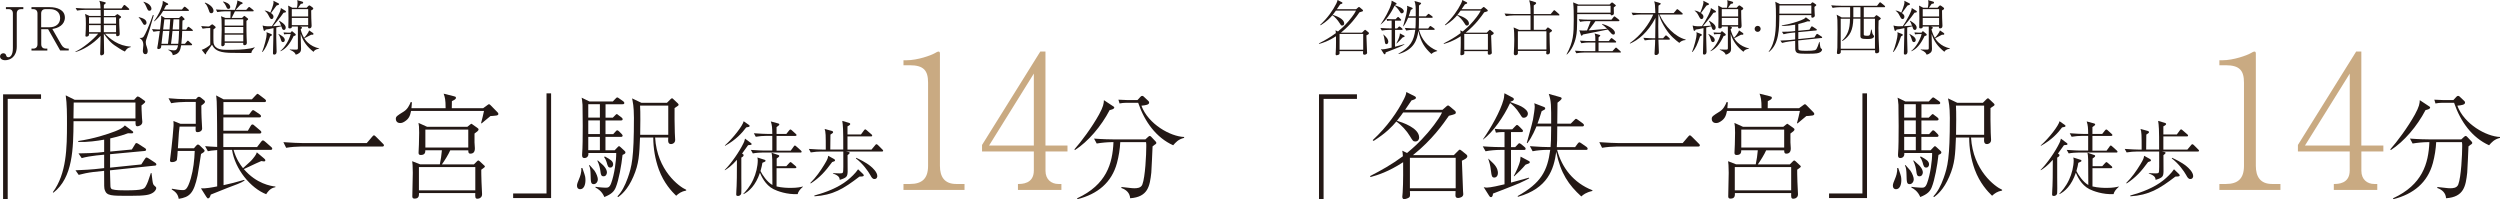 <?xml version="1.0" encoding="UTF-8"?>
<svg id="_レイヤー_2" data-name="レイヤー_2" xmlns="http://www.w3.org/2000/svg" viewBox="0 0 632.28 50.38">
  <defs>
    <style>
      .cls-1 {
        fill: #231815;
      }

      .cls-2 {
        fill: #c9aa82;
      }
    </style>
  </defs>
  <g id="text">
    <g>
      <g>
        <g>
          <path class="cls-1" d="M333.59,23.85h9.6v1.16h-8.44v25.32h-1.16v-26.48Z"/>
          <path class="cls-1" d="M369.73,40.61c0,.52.2,5.79.29,7.71,0,.12.06.67.06.79,0,.84-1.11.96-1.31.96-.67,0-.67-.49-.67-.73,0-.15.03-.84.03-1.02h-11.55c.03.32.09,1.22-.06,1.46-.23.35-1.08.58-1.4.58-.46,0-.46-.49-.46-.64,0-.17.09-.87.09-1.02.17-2.5.12-6.66.12-7.68-3.7,2.42-6.52,3.29-8.23,3.75l-.15-.23c2.79-1.43,5.56-2.97,8.32-5.03-.03-.76-.09-1.02-.17-1.4l1.22.58c1.66-1.4,3.03-2.56,5.24-5.12.32-.38,2.74-3.2,3.61-5.12h-9.84c-.23.38-.64.9-1.57,2.09,1.31.41,5.62,1.78,5.62,4.25,0,.44-.26.99-.96.99-.55,0-.64-.15-1.37-1.34-.84-1.4-2.18-2.85-3.43-3.72-1.13,1.34-2.56,2.88-5.76,4.92l-.23-.2c3.67-3.38,6.29-7.16,7.92-10.42.52-1.02.55-1.43.58-1.75l2.09,1.05c.15.06.35.2.35.41,0,.32-.5.47-1.13.67-.35.55-.58.9-1.6,2.36h9.46l.99-.87c.09-.09.29-.23.41-.23s.29.15.47.29l1.22,1.02c.15.15.26.26.26.47,0,.38-.17.44-1.75.84-1.4,2.01-4.22,6.08-9.08,9.95h10.33l1.16-1.16c.09-.09.23-.23.35-.23s.29.15.41.23l1.05.84c.26.2.44.35.44.61,0,.44-.49.7-1.34,1.11ZM368.16,39.91h-11.58v7.71h11.58v-7.71Z"/>
          <path class="cls-1" d="M384.08,46.4c-1.02.47-5.56,2.18-6.49,2.56-.03.35-.09.9-.52.9-.23,0-.38-.23-.49-.41l-1.34-2.12c.29.06.44.12.79.12.93,0,3.43-.58,4.48-.84v-8.7h-1.05c-1.05,0-2.65.12-3.75.35l-.7-1.25c2.18.17,4.31.2,4.86.2h.64v-3.81h-.58c-.46,0-1.13.06-1.6.15l-.29-.96c.52.06,1.63.12,2.07.12h2.36l.73-.76c.32-.32.35-.35.46-.35.17,0,.41.23.5.32l.73.73c.2.2.29.29.29.44,0,.23-.15.32-.44.32h-2.59v3.81h1.05l.61-.64c.29-.32.32-.35.44-.35.17,0,.41.2.55.29l.76.64c.15.12.29.26.29.47,0,.26-.23.29-.44.29h-3.26v8.26c1.57-.44,4.42-1.22,4.54-1.25l.06.17c-.55.29-1.4.76-2.65,1.31ZM385.38,29.78c-.38,0-.44-.09-.96-.93-.96-1.54-1.98-2.44-2.5-2.79-1.6,3.46-4.33,7.36-6.81,9.22l-.06-.03c2.07-2.97,4.42-7.13,5.21-10.04.06-.17.17-.67.23-1.63l2.18,1.16c.09.03.2.17.2.35,0,.38-.55.52-.79.58l-.06.15c2.09.79,2.33.87,2.71,1.08,1.02.55,1.69,1.22,1.69,1.83s-.47,1.05-1.05,1.05ZM377.94,44.91c-.64,0-.7-.49-.84-1.57-.2-1.72-.41-2.27-.7-3.17l.06-.03c.2.23.32.32,1.22,1.19,1.16,1.16,1.16,2.18,1.16,2.39,0,.87-.52,1.19-.9,1.19ZM386.67,41.33c-.15.06-.73.29-.84.32-.73.9-2.15,2.3-2.88,2.94l-.09-.09c.44-.84,1.37-2.65,1.63-4.02.03-.15.03-.76.09-.87l2.09,1.11c.09.06.23.12.23.32,0,.15-.09.23-.23.29ZM399.93,49.68c-3.17-2.88-5.24-5.82-6.34-11.29-.61,4.48-2.15,9.25-9.66,11.38l-.12-.17c5.97-3.35,7.54-6.34,8.26-11.7h-.73c-.99,0-2.65.12-3.72.35l-.7-1.28c2.09.17,4.04.23,4.83.23h.41c.09-1.22.12-1.63.15-5.24h-3.72c-.15.35-1.05,2.65-2.3,4.25l-.15-.06c.06-.26,1.4-4.95,1.57-5.91.2-1.13.44-2.71.44-3.26,0-.35-.06-.64-.12-.87l2.42.93c.17.06.35.15.35.38,0,.26-.09.29-.9.7-.44,1.48-.73,2.3-1.05,3.14h3.46c0-4.45.03-5.7-.61-7.51l2.82.79c.15.03.44.12.44.35,0,.29-.7.81-1.05,1.08-.03.96-.06,4.13-.06,5.3h3.41l.87-.87c.32-.32.35-.35.44-.35.12,0,.2.03.55.29l1.19.87c.12.09.29.26.29.44,0,.29-.26.32-.44.32h-6.31c-.03,3.7-.03,4.1-.12,5.24h4.63l.64-.87c.12-.15.29-.35.44-.35s.32.15.55.29l1.25.87c.12.12.29.23.29.47,0,.26-.23.29-.44.29h-7.28c1.22,4.54,4.13,8.32,8.93,10.21v.17c-1.72.41-2.33.96-2.82,1.4Z"/>
          <path class="cls-1" d="M425.57,36.18l1.34-1.57c.2-.26.35-.38.49-.38s.23.09.5.35l1.72,1.72c.15.15.29.26.29.47,0,.26-.26.29-.44.29h-20.57c-1.02,0-2.62.12-3.72.32l-.7-1.43c2.15.15,3.9.23,4.83.23h16.27Z"/>
          <path class="cls-1" d="M458.25,29.23c-.52.06-1.05.12-1.4.12-.35.29-1.92,1.63-2.27,1.89l-.09-.15c.23-.9.58-2.21.73-3.03h-18.45c-.23,1.13-.47,1.95-1.63,2.68-.15.12-.61.38-1.11.38-.96,0-1.11-.73-1.11-1.05,0-.61.29-.79,2.01-1.86.96-.61,1.4-1.54,1.77-2.42l.29.09c-.03.55-.06.87-.12,1.48h8.64c0-2.15-.17-2.74-.5-3.67l2.56.64c.35.09.55.12.55.41,0,.35-.38.52-1.02.84-.03.58-.03,1.19-.03,1.78h7.94l.84-.61c.44-.32.47-.38.64-.38.15,0,.2.03.44.29l1.66,1.69c.09.09.26.26.26.47,0,.35-.47.41-.64.41ZM454.53,42.9c0,.7,0,1.37.06,3.14,0,.47.14,2.59.14,3.03,0,.35-.06.7-.44.96-.23.17-.52.23-.73.23-.58,0-.58-.38-.55-1.43h-14.23c0,.61.03,1.4-1.11,1.4-.38,0-.58-.15-.58-.55,0-.93.12-5.12.12-5.97,0-1.75-.09-2.5-.15-2.94l2.01.79h4.98c.2-.84.47-2.68.52-3.55h-4.19c0,.47-.03,1.19-1.16,1.19-.52,0-.55-.32-.55-.61,0-.32.09-1.75.09-2.04.03-.84.06-1.83.06-2.97,0-1.54-.06-1.89-.17-2.5l2.18.99h10.18l.64-.52s.32-.26.35-.26c.09,0,.32.17.38.23l1.08.76c.29.2.38.29.38.47,0,.32-.5.64-1.02,1.02v2.24c.03.17.09,1.43.09,1.48,0,.32,0,1.37-1.11,1.37-.29,0-.55-.09-.55-.64v-.2h-4.57c-.44,1.02-1.48,2.68-2.1,3.55h8.09l.7-.7c.12-.12.29-.29.41-.29.09,0,.15.06.38.23l.96.9c.15.12.32.26.32.41s-.09.2-.9.79ZM453.01,42.26h-14.26v5.88h14.26v-5.88ZM451.24,32.78h-10.85v4.54h10.85v-4.54Z"/>
          <path class="cls-1" d="M472.19,50.09h-9.6v-1.16h8.44v-25.32h1.16v26.48Z"/>
          <path class="cls-1" d="M479.52,47.85c-.55,0-.79-.38-.79-.87,0-.47.15-.81.58-1.86.15-.35.64-1.57.49-2.62h.29c.03.12.09.26.52,1.51.12.32.26.81.26,1.54,0,.26,0,2.3-1.37,2.3ZM490.26,39.18c-.26,2.56-.96,6.37-1.69,8.15-.41,1.02-1.02,1.75-2.91,2.5-.58-1.43-1.69-2.15-2.24-2.39v-.2c.81.15,2.42.23,2.53.23.61,0,1.02-.03,1.43-1.13.82-2.21,1.31-5.76,1.28-7.65h-7.04c.12,1.08-.67,1.28-.96,1.28-.67,0-.67-.49-.61-1.25.23-2.33.12-11.93.09-12.22-.12-1.37-.15-1.43-.23-1.8l1.98.96h5.91l.64-.67c.32-.35.38-.35.5-.35s.15.03.52.29l.96.67c.09.09.29.23.29.44,0,.29-.26.32-.44.32h-4.31v3.4h1.83l.52-.52c.32-.32.35-.38.49-.38.12,0,.17.03.5.32l.7.52c.12.12.29.26.29.44,0,.29-.26.32-.44.32h-3.9v3.46h1.95l.55-.61c.29-.32.32-.35.47-.35.17,0,.41.2.49.29l.61.61c.26.26.26.38.26.44,0,.26-.23.32-.44.32h-3.9v3.38h2.33l.64-.67c.29-.32.32-.35.46-.35s.15,0,.52.35l.87.81c.09.06.23.23.23.41,0,.35-.41.49-.76.64ZM484.53,26.35h-2.94v3.4h2.94v-3.4ZM484.53,30.45h-2.94v3.46h2.94v-3.46ZM484.53,34.61h-2.94v3.38h2.94v-3.38ZM482.99,46.57c-.76,0-.76-.5-.81-2.44-.03-.84-.06-1.72-.41-2.3l.15-.09c.17.23,1.08,1.19,1.25,1.43.52.76.84,1.72.84,2.15,0,.7-.47,1.25-1.02,1.25ZM485.46,44.59c-.61,0-.7-.44-.81-1.37-.09-.55-.23-1.51-.76-2.56l.12-.09c.23.26,1.37,1.19,1.54,1.43.58.64.76,1.25.76,1.6,0,.29-.17.99-.84.99ZM487.18,42.38c-.55,0-.67-.32-.96-1.4-.12-.44-.35-.87-.64-1.28l.23-.12c1.4.79,2.07,1.16,2.07,2.01,0,.26-.15.79-.7.79ZM503.82,49.51c-1.08-1.05-3.11-3.17-4.39-6.66-.93-2.59-1.4-5.33-1.4-8.06h-3.35c-.17,4.28-.26,6.63-1.69,9.89-1.43,3.32-3.08,4.6-3.81,5.15l-.23-.15c1.11-1.16,1.92-2.71,2.62-4.66,1.02-2.91,1.57-4.95,1.57-15.22,0-1.34-.09-2.71-.17-3.23,0-.26-.26-1.43-.29-1.69l2.33,1.11h6.49l.87-.87c.06-.06.26-.26.41-.26.12,0,.15.03.38.26l1.05.99c.17.15.23.26.23.38,0,.15-.09.2-.29.35-.12.06-.64.44-.73.49,0,1.54-.03,4.04.06,6.23,0,.29.09,1.54.09,1.83,0,.81-.7,1.05-1.02,1.05-.84,0-.79-.76-.73-1.66h-3.32c.5,8.32,6.08,12.45,7.86,13.21v.2c-1.25.23-1.89.73-2.53,1.31ZM501.81,26.7h-7.13c.12,1.57.06,5.62.03,7.39h7.1v-7.39Z"/>
          <path class="cls-1" d="M522.74,36.18c.08.08.15.15.15.23,0,.25-.1.25-.89.31-.39.58-.77,1.1-1.52,2.12.31.19.39.23.39.42,0,.29-.42.52-.58.6v5.03c0,.44.02,2.35.02,2.74,0,1.29,0,1.41-.23,1.66-.06.06-.27.27-.6.27s-.48-.08-.48-.37c0-.6.08-1.56.1-2.16.06-1.33.06-1.87.08-6.61-1.35,1.56-2.47,2.29-3.04,2.64l-.04-.1c1.64-1.62,3.74-4.66,4.76-6.8.15-.29.19-.42.37-1.1l1.5,1.12ZM522.24,31.61c.06.04.15.12.15.25,0,.21-.19.25-.87.37-1.02,1.39-2.66,3.18-5.36,4.66l-.02-.12c2.1-1.85,4.55-5.05,4.74-6.11l1.37.96ZM534.57,49.09c-2.74.15-5.17-.77-6.13-1.25-2.14-1.08-3.12-3.41-3.43-4.16-1.1,3.26-2.79,4.74-4.14,5.42l-.06-.08c.54-.56,1.68-1.79,2.51-3.62.67-1.43,1.14-3.33,1.14-4.88,0-.27-.06-.48-.1-.69l1.83.58c.1.04.23.08.23.25,0,.19-.08.21-.79.52-.08.52-.19,1.08-.48,2.08.4.85,1.64,2.76,3.01,3.53-.02-1.02-.02-5.51-.04-6.42,0-.83-.1-1.35-.17-1.75l1.68.58c.17.04.25.08.25.25,0,.19-.06.23-.64.64v1.95h2.43l.73-.79c.21-.23.25-.25.35-.25.06,0,.12,0,.37.23l.89.77c.1.08.21.17.21.31,0,.19-.17.23-.31.23h-4.7v4.61c1.41.35,2.87.37,3.58.37,1.7,0,2.49-.21,3.08-.35v.08c-.79.64-1.23,1.35-1.31,1.81ZM535.23,38.57h-9.37c-.73,0-1.89.08-2.66.23l-.5-.89c1.56.12,3.08.17,3.45.17h1.97v-3.72h-1.5c-.73,0-1.89.08-2.68.23l-.48-.89c1.56.12,3.05.17,3.45.17h1.21c-.02-1.48-.04-2.14-.37-3.16l1.83.5c.21.06.31.1.31.27s-.06.21-.69.67v1.73h2.47l.69-.87c.21-.27.29-.27.35-.27.12,0,.33.19.37.23l.96.87c.12.08.21.19.21.31,0,.19-.19.23-.31.23h-4.74v3.72h3.58l.73-1c.08-.15.19-.29.33-.29.1,0,.15.02.37.23l1.12,1c.17.15.21.25.21.33,0,.19-.19.23-.31.23Z"/>
          <path class="cls-1" d="M555.87,38.32h-9.14l.64.12c.15.02.33.08.33.23,0,.17-.39.46-.54.56,0,.67.04,3.57.02,4.16-.04,1.23-.21,1.56-2,2.1-.04-.44-.08-1.06-1.72-1.6v-.1c.25,0,1.39.06,1.62.06.91,0,.94-.08.98-.77.04-.42.02-.54.02-4.76h-5.55c-.73,0-1.89.08-2.68.23l-.48-.89c1.56.12,3.05.17,3.45.17h.83c0-1.93,0-2.68-.04-3.7-.04-.83-.12-1.12-.25-1.52l1.83.5c.08.02.31.1.31.31,0,.19-.06.23-.67.62,0,.64,0,.96-.04,3.78h3.28c.02-5.38-.08-6.07-.25-7.25l1.68.5c.15.04.33.12.33.29,0,.15-.06.27-.69.6v2.04h3.41l.75-1.02c.1-.12.21-.27.33-.27.1,0,.29.15.37.23l1.18,1.02c.12.1.21.19.21.33,0,.19-.17.21-.31.21h-5.94v3.33h6.07l.92-1.1c.14-.19.23-.27.33-.27.12,0,.31.15.39.23l1.1,1.1c.12.12.21.19.21.31,0,.19-.17.23-.31.23ZM543.28,40.98c-1.77,2.41-3.04,3.84-5.42,5.42l-.12-.12c1.41-1.39,2.56-3.01,3.58-4.7.83-1.35.89-1.68.94-2.18l1.41.77c.12.06.33.19.33.39s-.19.27-.71.42ZM551.01,44.6c-.19.04-.25.04-.83.06-4.09,3.14-6.69,4.68-11.37,4.99l-.06-.19c2.93-.81,6.07-2,8.4-3.87.83-.67,2.04-1.79,2.68-2.78l1.23,1.18c.12.12.21.23.21.37,0,.17-.17.21-.25.23ZM554,45.28c-.54,0-.75-.37-1.1-1.02-.54-.98-1.93-2.93-3.64-4.2l.1-.15c.69.33,2.45,1.14,3.64,2.14.48.39,1.68,1.48,1.68,2.49,0,.06-.04.73-.69.73Z"/>
          <path class="cls-2" d="M561.31,48.03v-1.5h1.64c3.09,0,4.58-1.4,4.58-4.58v-21.05c0-3.04-1.08-4.4-4.63-4.4h-1.59v-1.26h.75c2.85,0,6.27-1.26,7.16-1.78.33-.19.7-.42.98-.42.23,0,.33.23.33.47v28.44c0,2.67,1.08,4.58,4.12,4.58h2.1v1.5h-15.43Z"/>
          <path class="cls-2" d="M597.22,38.3v4.91c0,2.15,1.45,3.32,3.27,3.32h.75v1.5h-10.99v-1.5c.98,0,4.02,0,4.02-3.41v-4.82h-13.1v-1.64l14.73-23.62h1.31v23.76h5.57v1.5h-5.57ZM594.28,18.61l-11.32,18.19h11.32v-18.19Z"/>
          <path class="cls-1" d="M613.45,27.83c-2.15,4.13-5.44,7.97-8.79,10.13l-.12-.2c1.69-1.89,4.45-5.59,6.23-8.82,1.08-1.98,1.19-2.74,1.22-3.61l2.21,1.46c.29.17.41.26.41.41,0,.38-.73.55-1.16.64ZM624.95,36.53s-.29.23-.64.49c-.06,1.05-.23,5.7-.32,6.63-.38,3.4-.81,6.17-5.35,6.49-.09-1.37-1.02-2.18-2.21-2.59v-.26c.44.06.64.09,2.33.26.41.06.76.06.96.06.5,0,1.66,0,2.01-.96.73-1.92.99-7.57.99-9.69,0-.47,0-.52-.06-1.02h-6.52c-.09,1.8-.38,3.58-.84,5.3-1.34,4.95-4.92,7.86-10.01,9.14l-.06-.23c7.42-3.43,8.96-8.76,9.19-14.2h-.49c-1.02,0-2.65.15-3.75.35l-.67-1.25c2.18.17,4.28.2,4.83.2h8.15l.67-.61c.2-.17.29-.26.44-.26s.23.09.38.23l1.05,1.11c.09.09.23.26.23.41,0,.17-.09.26-.29.41ZM629.52,36.74c-4.28-1.92-7.22-5.94-8.85-10.74h-3.11c-.46,0-1.13.06-1.6.17l-.29-.96c.52.03,1.63.09,2.07.09h2.76l.67-.73c.29-.32.41-.32.52-.32.2,0,.41.17.5.29l1.02.96c.12.12.23.23.23.44,0,.55-.81.67-1.95.79,1.72,4.68,7.36,7.8,10.8,7.91v.23c-1.48.35-2.15,1.16-2.76,1.86Z"/>
        </g>
        <g>
          <path class="cls-1" d="M345.58,8.95c0,.27.11,2.99.15,3.98,0,.06.03.35.03.41,0,.44-.57.5-.68.5-.35,0-.35-.26-.35-.38,0-.08.01-.44.01-.53h-5.96c.01.17.04.63-.03.75-.12.18-.56.3-.72.3-.24,0-.24-.26-.24-.33,0-.09.04-.45.04-.53.09-1.29.06-3.44.06-3.96-1.91,1.25-3.36,1.7-4.25,1.94l-.08-.12c1.44-.74,2.87-1.53,4.29-2.6-.02-.39-.04-.53-.09-.72l.63.3c.86-.72,1.56-1.32,2.7-2.64.17-.19,1.41-1.65,1.86-2.64h-5.08c-.12.2-.33.47-.81,1.08.68.21,2.9.92,2.9,2.19,0,.23-.14.51-.5.51-.29,0-.33-.07-.71-.69-.44-.72-1.13-1.47-1.77-1.92-.58.69-1.32,1.49-2.97,2.54l-.12-.11c1.89-1.74,3.24-3.69,4.08-5.38.27-.53.29-.74.3-.9l1.08.54c.08.03.18.1.18.21,0,.17-.25.24-.59.35-.18.29-.3.47-.83,1.22h4.88l.51-.45s.15-.12.21-.12.15.08.24.15l.63.53c.08.07.14.13.14.24,0,.19-.09.23-.9.44-.72,1.04-2.18,3.14-4.68,5.14h5.33l.6-.6s.12-.12.18-.12.15.08.21.12l.54.44c.13.1.22.18.22.31,0,.23-.25.36-.69.57ZM344.77,8.59h-5.98v3.98h5.98v-3.98Z"/>
          <path class="cls-1" d="M353.81,11.94c-.53.24-2.87,1.13-3.35,1.32-.01.18-.04.47-.27.47-.12,0-.2-.12-.26-.21l-.69-1.1c.15.03.23.06.41.06.48,0,1.77-.3,2.31-.44v-4.49h-.54c-.54,0-1.37.06-1.94.18l-.36-.65c1.13.09,2.22.1,2.51.1h.33v-1.97h-.3c-.24,0-.58.03-.83.08l-.15-.5c.27.03.84.06,1.07.06h1.22l.38-.39c.17-.17.18-.18.24-.18.09,0,.21.12.26.17l.38.38c.11.11.15.15.15.23,0,.12-.08.17-.23.17h-1.34v1.97h.54l.32-.33c.15-.17.17-.18.23-.18.09,0,.21.1.29.15l.39.33c.08.06.15.13.15.24,0,.13-.12.15-.23.15h-1.68v4.26c.81-.23,2.28-.63,2.34-.65l.03.09c-.29.15-.72.39-1.37.68ZM354.49,3.36c-.2,0-.23-.04-.5-.48-.5-.8-1.02-1.26-1.29-1.44-.83,1.79-2.24,3.8-3.51,4.76l-.03-.02c1.07-1.53,2.28-3.68,2.69-5.18.03-.09.09-.35.12-.84l1.13.6s.11.09.11.18c0,.2-.29.27-.41.3l-.03.08c1.08.41,1.2.45,1.4.56.53.29.87.63.87.95s-.24.54-.54.54ZM350.65,11.17c-.33,0-.36-.26-.44-.81-.1-.89-.21-1.17-.36-1.64l.03-.02c.1.12.17.17.63.62.6.6.6,1.13.6,1.23,0,.45-.27.62-.47.62ZM355.15,9.32c-.08.03-.38.15-.44.17-.38.47-1.11,1.19-1.49,1.52l-.05-.05c.23-.44.71-1.37.84-2.07.02-.08.02-.39.04-.45l1.08.57s.12.06.12.17c0,.08-.04.12-.12.15ZM362,13.63c-1.64-1.49-2.7-3-3.27-5.83-.32,2.31-1.11,4.77-4.99,5.87l-.06-.09c3.08-1.73,3.89-3.27,4.26-6.04h-.38c-.51,0-1.37.06-1.92.18l-.36-.66c1.08.09,2.09.12,2.49.12h.21c.05-.63.06-.84.08-2.7h-1.92c-.08.18-.54,1.37-1.19,2.19l-.08-.03c.03-.14.72-2.55.81-3.05.11-.59.23-1.4.23-1.68,0-.18-.03-.33-.06-.45l1.25.48c.09.03.18.08.18.2,0,.14-.04.15-.47.36-.22.77-.38,1.19-.54,1.62h1.79c0-2.3.02-2.94-.32-3.87l1.46.41c.08.02.22.06.22.18,0,.15-.36.42-.54.56-.02.5-.03,2.13-.03,2.73h1.76l.45-.45c.17-.17.18-.18.23-.18.06,0,.11.01.29.15l.62.45c.06.04.15.13.15.23,0,.15-.13.17-.22.17h-3.26c-.01,1.91-.01,2.12-.06,2.7h2.39l.33-.45c.06-.08.15-.18.23-.18s.17.07.29.15l.65.45c.06.06.15.12.15.24,0,.13-.12.15-.22.15h-3.75c.63,2.34,2.13,4.29,4.61,5.27v.09c-.89.21-1.2.5-1.46.72Z"/>
          <path class="cls-1" d="M377.12,8.95c0,.27.1,2.99.15,3.98,0,.06.03.35.03.41,0,.44-.57.5-.68.5-.34,0-.34-.26-.34-.38,0-.08.01-.44.01-.53h-5.96c.02.17.04.63-.03.75-.12.18-.56.3-.72.3-.24,0-.24-.26-.24-.33,0-.09.04-.45.04-.53.09-1.29.06-3.44.06-3.96-1.91,1.25-3.36,1.7-4.25,1.94l-.08-.12c1.44-.74,2.87-1.53,4.29-2.6-.01-.39-.04-.53-.09-.72l.63.3c.86-.72,1.56-1.32,2.7-2.64.17-.19,1.41-1.65,1.86-2.64h-5.08c-.12.2-.33.47-.81,1.08.68.21,2.9.92,2.9,2.19,0,.23-.13.51-.5.51-.29,0-.33-.07-.71-.69-.44-.72-1.13-1.47-1.77-1.92-.59.69-1.32,1.49-2.97,2.54l-.12-.11c1.89-1.74,3.24-3.69,4.08-5.38.27-.53.29-.74.3-.9l1.08.54c.08.03.18.1.18.21,0,.17-.26.24-.59.35-.18.29-.3.47-.83,1.22h4.88l.51-.45s.15-.12.21-.12.15.08.24.15l.63.53c.08.07.14.13.14.24,0,.19-.09.23-.9.44-.72,1.04-2.18,3.14-4.68,5.14h5.33l.6-.6s.12-.12.18-.12.15.08.21.12l.54.44c.14.1.23.18.23.31,0,.23-.25.36-.69.57ZM376.31,8.59h-5.98v3.98h5.98v-3.98Z"/>
          <path class="cls-1" d="M394.19,3.89h-6.28v3.65h2.97l.32-.36c.2-.21.21-.25.26-.25.07,0,.15.06.29.15l.54.39c.2.13.23.18.23.29,0,.06-.02.12-.12.2-.36.25-.39.27-.5.35.01.27.01.5.04,2.48,0,.27.07,2.24.07,2.31,0,.65-.5.66-.6.66-.27,0-.36-.12-.36-.35,0-.08.05-.45.06-.53h-7.22c0,.1.01.57.01.65-.03.27-.35.45-.63.45-.41,0-.41-.39-.41-.45,0-.08.01-.21.01-.24.05-.71.11-2.39.11-3.17,0-1.53-.06-2.39-.08-2.54,0-.06-.09-.57-.09-.65l1.4.62h2.88v-3.65h-4.28c-.54,0-1.37.06-1.94.18l-.36-.66c1.13.09,2.22.12,2.51.12h4.07c0-2.19-.06-2.45-.35-3.48l1.52.47c.15.05.24.11.24.26,0,.17-.03.2-.6.59v2.18h4.29l.65-.78c.09-.12.17-.21.24-.21.09,0,.24.13.27.17l.9.78c.09.09.15.17.15.24,0,.15-.13.17-.22.17ZM391.11,7.9h-7.22v4.61h7.22v-4.61Z"/>
          <path class="cls-1" d="M408.6,1.52s-.31.23-.46.35c0,.29,0,.66.03,1.35,0,.05.01.14.01.18,0,.35-.38.48-.6.48s-.23-.17-.24-.31h-8.44c-.04,3.81-.06,4.62-.32,5.8-.33,1.58-1.08,3.29-2.3,4.43l-.08-.07c1.74-3.14,1.82-5.21,1.82-8.78,0-1.46,0-3.06-.15-4.35l1.31.54h7.91l.33-.33c.12-.12.18-.18.29-.18.08,0,.14.04.23.1l.54.44c.15.12.18.14.18.23,0,.06-.03.1-.06.15ZM409.71,13.29h-9.1c-.53,0-1.37.07-1.94.18l-.35-.65c1.13.09,2.21.11,2.49.11h2.67c0-.33.01-1.86.01-2.18h-1.61c-.54,0-1.37.06-1.94.18l-.36-.65c1.13.09,2.22.1,2.51.1h1.4c0-1.08,0-1.35-.2-1.92l1.14.33c.24.08.3.09.3.18,0,.11-.04.14-.43.47-.02.3-.02.36-.02.95h2.61l.44-.57c.15-.19.2-.19.23-.19.09,0,.25.13.29.15l.75.59c.08.06.15.14.15.24,0,.14-.14.15-.23.15h-4.23v2.18h3.51l.65-.71c.09-.1.17-.19.26-.19.04,0,.09,0,.27.17l.8.71c.09.08.15.14.15.24,0,.14-.12.15-.23.15ZM407.34,1.47h-8.42c0,.32,0,.47-.02,1.73h8.44v-1.73ZM409.35,5.36h-5.86c-.15.27-.63.89-.9,1.25-.12.15-.67.92-.79,1.08.98-.08,1.35-.1,4.65-.41-.42-.42-.66-.65-1.29-1.14l.06-.09c.8.17,3.21,1.17,3.21,2.25,0,.19-.06.45-.38.45-.2,0-.32-.09-.47-.23-.13-.14-.79-.89-.95-1.05-.5.11-2.88.59-3.42.69-.65.12-2.34.44-2.85.56-.21.29-.24.31-.35.31s-.13-.06-.17-.17l-.41-1.22c.25.05.44.09,1.01.09.44,0,.63-.02.93-.03.59-1.44.71-1.73.92-2.36h-.74c-.3,0-1.2.03-1.92.18l-.36-.66c.78.07,1.71.12,2.49.12h5.8l.5-.63c.12-.15.18-.21.24-.21.08,0,.21.1.29.17l.83.65c.06.04.15.14.15.23,0,.17-.17.17-.23.17Z"/>
          <path class="cls-1" d="M424.73,10.86c-1.08-.83-2.33-1.8-3.48-3.62-.72-1.11-1.34-2.3-1.7-3.57h-.12c-.04,2.06-.04,2.28-.04,3,0,.38,0,1.49.04,3h1.19l.48-.54c.15-.18.18-.18.25-.18.05,0,.11.02.26.15l.57.51c.08.08.15.17.15.26,0,.13-.12.17-.23.17h-2.67c.02.5.12,3.06.12,3.15,0,.2-.02.38-.26.56-.22.17-.41.17-.48.17-.27,0-.36-.12-.36-.35,0-.02,0-.09.01-.2.12-1.71.14-2.91.15-3.33h-.71c-.53,0-1.37.06-1.92.17l-.36-.65c1.13.09,2.22.12,2.49.12h.51c0-.71.07-4.79.07-5.15-1.97,3.77-4.44,5.65-6.43,6.49l-.06-.11c2.9-2.03,4.94-4.97,5.93-7.24h-3.21c-.53,0-1.37.06-1.94.18l-.35-.65c1.13.09,2.21.1,2.49.1h3.54c-.08-2.09-.09-2.34-.3-2.97l1.46.44c.13.04.21.08.21.18s-.06.14-.58.48c-.02.38-.02.65-.03,1.88h3.87l.67-.8c.12-.15.17-.2.24-.2s.23.12.29.17l.95.81c.08.06.14.12.14.23,0,.14-.12.15-.23.15h-5.63c1.29,2.97,4.01,5.69,6.59,6.32v.13c-.81.06-1.28.38-1.61.74Z"/>
          <path class="cls-1" d="M429.97,9.2c-.74,2.16-1.08,2.91-1.91,3.96l-.12-.05c.57-1.35,1.16-3.68,1.16-4.49,0-.14-.03-.35-.06-.48l1.2.47c.11.05.17.11.17.2,0,.2-.18.27-.44.39ZM433.35,3.24c-.8,1.2-2.57,3.27-2.67,3.39.21-.01,1.7-.12,2.07-.15-.24-.71-.44-.99-.56-1.16l.06-.08c.33.18,1.67.89,1.67,1.74,0,.32-.2.6-.45.6-.38,0-.47-.3-.66-.93l-1.28.3c-.03,1.49-.01,2.19-.01,2.6.01.54.09,3.39.09,3.54,0,.57-.34.72-.58.72-.33,0-.33-.24-.33-.35,0-.54.08-2.87.08-3.35s.04-2.57.06-3c-.92.21-1.5.32-1.97.36-.14.24-.2.32-.33.32-.06,0-.18-.04-.21-.18l-.25-1.16c.68.24,1.56.21,2.36.18.93-1.34,2.4-4.02,2.25-4.61l1.16.71c.12.08.13.15.13.23,0,.17-.15.21-.62.27ZM431.59,1.4c-.72,1.02-.96,1.35-1.4,1.91.32.24.63.48.63.9,0,.3-.18.62-.47.62s-.42-.21-.77-.89c-.29-.54-.44-.81-.99-1.22l.03-.06c.21.03.65.09,1.4.54.13-.35.8-1.94.8-2.63,0-.1-.03-.27-.04-.38l1.28.65c.09.04.15.1.15.21,0,.15-.1.21-.62.35ZM433.23,10.65c-.35,0-.41-.18-.6-.83-.03-.1-.24-.75-.57-1.2l.03-.06c.86.48,1.59.93,1.59,1.56,0,.26-.15.53-.45.53ZM435.95,9.08c-1.1,2.27-2.06,3.29-3.35,3.89v-.1c1.2-.98,2.21-2.78,2.58-4.25h-.83c-.24,0-.59.03-.83.08l-.15-.5c.27.03.84.06,1.07.06h.72l.17-.24c.04-.07.11-.12.17-.12.08,0,.14.06.18.09l.68.57c.08.06.1.12.1.2,0,.27-.3.32-.51.33ZM440.92,13.09c-1.58-1.28-2.6-2.57-3.21-4.53,0,.26.02.54.02.8.01.48.08,2.99.08,3.03,0,.63-.27.87-.44.99-.2.17-.48.36-.92.44-.18-.41-.32-.74-1.53-1.25l.03-.06c.29.01,1.26.04,1.4.04.47,0,.65,0,.65-.32v-4.8c0-.54,0-.6-.01-.72h-1.52c0,.17.02.48-.51.48-.36,0-.38-.17-.38-.3,0-.35.04-1.91.04-2.22,0-.39-.03-2.07-.03-2.42,0-.23-.01-.59-.06-.84l1.04.54h1.19c.11-.42.15-.96.15-1.23,0-.23-.03-.5-.09-.68l1.32.38c.13.04.2.14.2.24,0,.26-.27.29-.6.32-.11.15-.6.84-.71.98h2.19l.42-.45c.06-.06.17-.14.26-.14s.17.04.22.09l.62.45c.09.06.15.15.15.26,0,.18-.2.29-.53.47,0,.15.03,1.91.03,1.95.02.31.08,1.77.08,1.97,0,.45-.27.62-.59.62-.27,0-.34-.14-.29-.45h-2.07l.25.06c.17.04.27.14.27.21,0,.15-.18.29-.35.38,0,.11.23,1.13.84,2.18.26-.21,1.07-1.13,1.29-1.88l.95.65c.12.07.15.15.15.27,0,.2-.24.21-.59.18-.57.32-1.16.62-1.73.9.12.21.38.62.86,1.07.83.78,1.71,1.2,2.9,1.5v.06c-1.05.15-1.28.53-1.44.81ZM439.6,2.31h-4.14v1.86h4.14v-1.86ZM439.6,4.53h-4.14v1.82h4.14v-1.82Z"/>
          <path class="cls-1" d="M444.54,8.06c-.47,0-.77-.36-.77-.77,0-.38.29-.75.77-.75s.75.39.75.75c0,.39-.3.77-.75.77Z"/>
          <path class="cls-1" d="M458.89,1.74c0,.3,0,.62.06,1.64.01.07.04.45.04.53,0,.5-.58.57-.63.57-.27,0-.27-.19-.25-.66h-8.09c-.03,3.56-.08,7.34-2.63,9.32l-.08-.06c1.8-2.43,1.85-5.77,1.85-8.95,0-1.23,0-2.58-.17-3.69l1.17.59h7.76l.29-.32c.12-.12.13-.12.18-.12.09,0,.24.09.26.1l.55.39c.11.06.17.12.17.21,0,.11-.35.35-.48.45ZM458.11,1.38h-8.06c-.02.57-.02,1.49-.03,2.07h8.09V1.38ZM460.62,9.61l-5.84.62c0,.23.06,1.95.06,2.12.03.29.17.33.24.36.39.14,1.29.14,1.74.14,2.27,0,2.42-.18,2.63-.54.21-.35.36-.78.66-1.71h.09c.11.9.15,1.28.23,1.46.06.12.1.15.24.27.08.06.15.14.15.23,0,.24-.26.53-.48.65-.42.24-.83.38-3,.38-2.4,0-2.97,0-3.23-.75-.09-.27-.09-.35-.09-2.51l-1.41.15c-.66.08-1.44.24-1.91.38l-.42-.6c1.13-.03,2.16-.12,2.49-.15l1.25-.14v-1.76l-1.02.1c-.58.06-1.4.2-1.91.35l-.42-.62c1.11-.01,2.13-.06,2.51-.1l.84-.09v-1.61c-.9.17-2.19.35-3.35.3l-.06-.12c2.07-.3,3.84-.89,4.85-1.28.51-.21.96-.39,1.26-.77l.96.72c.12.09.13.11.13.17,0,.15-.13.15-.25.15-.08,0-.36-.02-.42-.02-.41.15-1.02.38-2.33.68v1.71l2.82-.27.38-.62c.09-.15.12-.23.23-.23.08,0,.21.08.27.12l.81.53c.09.05.18.12.18.23,0,.12-.12.17-.22.17l-4.47.42v1.76l4.07-.42.45-.69c.12-.18.15-.21.24-.21.04,0,.08,0,.27.12l.83.54c.08.06.18.12.18.24s-.11.15-.21.17Z"/>
          <path class="cls-1" d="M476.5,1.82h-5.13v2.55h2.63l.44-.45s.11-.09.17-.09c.03,0,.06.02.21.12l.69.5s.17.14.17.24c0,.06-.03.1-.11.17-.12.09-.33.26-.45.35-.03.51-.04,1.02-.04,1.86,0,1.68.08,3.69.17,5.38,0,.08.02.39.02.47,0,.54-.59.56-.68.56-.33,0-.36-.23-.36-.39v-.39h-8.66c0,.14,0,.5-.03.6-.06.2-.34.38-.63.38-.33,0-.33-.24-.33-.33,0-.04.09-1.1.11-1.31.03-.84.04-3.74.04-4.52,0-2.33,0-2.85-.22-3.81l1.26.69h2.15V1.82h-2.51c-.3,0-1.22.03-1.92.18l-.36-.66c.78.07,1.71.12,2.49.12h9.11l.54-.69c.12-.17.18-.2.22-.2.08,0,.23.12.29.17l.84.69c.06.06.15.12.15.23,0,.17-.17.17-.24.17ZM474.21,4.73h-2.84v3.77c0,.29,0,.32.03.36.07.17.53.18.69.18.51,0,.71,0,.84-.3.17-.38.24-.95.29-1.26h.13c.18.98.2,1.08.42,1.35.17.2.21.29.21.36,0,.17-.18.38-.35.47-.41.21-1.1.21-1.34.21-1.59,0-1.77-.2-1.77-.83v-4.31h-1.8c-.06,2.82-.77,4.34-2.73,5.65l-.12-.1c1.37-1.35,2.01-2.78,2.01-5.54h-2.34v7.58h8.66v-7.58ZM470.53,1.82h-1.8v2.55h1.8V1.82Z"/>
          <path class="cls-1" d="M480.8,9.2c-.74,2.16-1.08,2.91-1.91,3.96l-.12-.05c.57-1.35,1.16-3.68,1.16-4.49,0-.14-.03-.35-.06-.48l1.2.47c.1.05.17.11.17.2,0,.2-.18.27-.44.39ZM484.18,3.24c-.8,1.2-2.57,3.27-2.67,3.39.21-.01,1.7-.12,2.07-.15-.24-.71-.44-.99-.56-1.16l.06-.08c.33.18,1.67.89,1.67,1.74,0,.32-.19.6-.45.6-.38,0-.46-.3-.66-.93l-1.28.3c-.03,1.49-.02,2.19-.02,2.6.02.54.09,3.39.09,3.54,0,.57-.35.72-.59.72-.33,0-.33-.24-.33-.35,0-.54.08-2.87.08-3.35s.04-2.57.06-3c-.92.21-1.5.32-1.97.36-.13.24-.2.32-.33.32-.06,0-.18-.04-.21-.18l-.26-1.16c.68.24,1.56.21,2.36.18.93-1.34,2.4-4.02,2.25-4.61l1.16.71c.12.08.14.15.14.23,0,.17-.15.21-.62.27ZM482.42,1.4c-.72,1.02-.96,1.35-1.4,1.91.31.24.63.48.63.9,0,.3-.18.62-.46.62s-.42-.21-.77-.89c-.29-.54-.43-.81-.99-1.22l.03-.06c.21.03.65.09,1.4.54.14-.35.8-1.94.8-2.63,0-.1-.03-.27-.04-.38l1.28.65c.09.04.15.1.15.21,0,.15-.11.21-.62.35ZM484.06,10.65c-.34,0-.41-.18-.6-.83-.03-.1-.24-.75-.57-1.2l.03-.06c.86.48,1.59.93,1.59,1.56,0,.26-.15.53-.45.53ZM486.77,9.08c-1.1,2.27-2.06,3.29-3.35,3.89l-.02-.1c1.22-.98,2.22-2.78,2.6-4.25h-.83c-.24,0-.58.03-.83.08l-.15-.5c.27.03.84.06,1.07.06h.72l.17-.24c.04-.07.1-.12.17-.12.08,0,.13.06.18.09l.68.57c.08.06.11.12.11.2,0,.27-.3.32-.51.33ZM491.74,13.09c-1.58-1.28-2.6-2.57-3.21-4.53,0,.26.01.54.01.8.02.48.08,2.99.08,3.03,0,.63-.27.87-.44.99-.19.17-.48.36-.92.44-.18-.41-.32-.74-1.53-1.25l.03-.06c.29.01,1.26.04,1.4.04.46,0,.65,0,.65-.32v-4.8c0-.54,0-.6-.01-.72h-1.52c0,.17.01.48-.51.48-.36,0-.38-.17-.38-.3,0-.35.04-1.91.04-2.22,0-.39-.03-2.07-.03-2.42,0-.23-.01-.59-.06-.84l1.04.54h1.19c.11-.42.15-.96.15-1.23,0-.23-.03-.5-.09-.68l1.32.38c.13.04.19.14.19.24,0,.26-.27.29-.6.32-.1.15-.6.84-.71.98h2.19l.42-.45c.06-.06.17-.14.25-.14s.17.04.23.09l.62.45c.09.06.15.15.15.26,0,.18-.2.29-.53.47,0,.15.03,1.91.03,1.95.01.31.08,1.77.08,1.97,0,.45-.27.62-.59.62-.27,0-.35-.14-.29-.45h-2.07l.25.06c.17.04.27.14.27.21,0,.15-.18.29-.34.38,0,.11.22,1.13.84,2.18.25-.21,1.07-1.13,1.29-1.88l.95.65c.12.07.15.15.15.27,0,.2-.24.21-.58.18-.57.32-1.16.62-1.73.9.12.21.38.62.86,1.07.83.78,1.71,1.2,2.9,1.5v.06c-1.05.15-1.28.53-1.44.81ZM490.42,2.31h-4.14v1.86h4.14v-1.86ZM490.42,4.53h-4.14v1.82h4.14v-1.82Z"/>
        </g>
      </g>
      <g>
        <g>
          <path class="cls-1" d="M.78,23.85h9.6v1.16H1.95v25.32H.78v-26.48Z"/>
          <path class="cls-1" d="M35.79,26.64c0,.58,0,1.19.12,3.17.03.15.09.87.09,1.02,0,.96-1.13,1.11-1.22,1.11-.52,0-.52-.38-.5-1.28h-15.68c-.06,6.9-.14,14.23-5.09,18.07l-.15-.12c3.49-4.71,3.58-11.17,3.58-17.34,0-2.39,0-5-.32-7.16l2.27,1.13h15.04l.55-.61c.23-.23.26-.23.35-.23.17,0,.47.17.5.2l1.08.76c.2.12.32.23.32.41,0,.2-.67.67-.93.87ZM34.27,25.94h-15.63c-.03,1.11-.03,2.88-.06,4.02h15.68v-4.02ZM39.13,41.89l-11.32,1.19c0,.44.12,3.78.12,4.1.06.55.32.64.47.7.76.26,2.5.26,3.38.26,4.39,0,4.69-.35,5.09-1.05.41-.67.7-1.51,1.28-3.32h.17c.2,1.75.29,2.47.44,2.82.12.23.2.29.46.52.15.12.29.26.29.44,0,.47-.49,1.02-.93,1.25-.81.47-1.6.73-5.82.73-4.66,0-5.76,0-6.26-1.46-.17-.52-.17-.67-.17-4.86l-2.73.29c-1.28.15-2.79.47-3.7.73l-.81-1.16c2.18-.06,4.19-.23,4.83-.29l2.42-.26v-3.4l-1.98.2c-1.13.12-2.71.38-3.7.67l-.81-1.19c2.15-.03,4.13-.12,4.86-.2l1.63-.17v-3.11c-1.75.32-4.25.67-6.49.58l-.12-.23c4.02-.58,7.45-1.72,9.4-2.47.99-.41,1.86-.76,2.44-1.48l1.86,1.4c.23.17.26.2.26.32,0,.29-.26.29-.5.29-.14,0-.7-.03-.81-.03-.79.29-1.98.73-4.51,1.31v3.32l5.47-.52.73-1.19c.17-.29.23-.44.44-.44.15,0,.41.15.52.23l1.57,1.02c.17.09.35.23.35.44,0,.23-.23.32-.44.32l-8.67.81v3.4l7.89-.81.87-1.34c.23-.35.29-.41.47-.41.09,0,.14,0,.52.23l1.6,1.05c.15.12.35.23.35.47s-.2.29-.41.32Z"/>
          <path class="cls-1" d="M50.92,26.7c0,1.51.03,2.27.06,3.11.03.44.14,2.65.14,2.68,0,.64-.64.93-1.08.93-.61,0-.61-.2-.55-1.4h-4.07c-.06.44-.09.61-.17,1.48,0,.17-.2,3.14-.26,3.99h4.07l.47-.55c.26-.32.38-.38.55-.38s.32.15.44.23l.96.93c.15.15.26.26.26.41,0,.32-.52.58-.9.81-.14.84-.7,4.69-.87,5.44-.96,4.57-2.04,5.47-4.77,5.91-.2-1.22-.81-1.78-1.78-2.39l.06-.17c.9.17,2.01.35,2.71.35.61,0,1.19,0,2.07-2.97.64-2.24.9-4.6.99-6.93h-4.31c0,.32-.15,2.12-.2,2.27-.2.41-.79.55-1.25.55-.35,0-.5-.12-.5-.44,0-.09.32-2.68.38-3.17.2-1.6.41-3.93.52-5.56.03-.2,0-.87-.03-1.22l1.78.7h3.87v-5.53h-2.47c-.93,0-2.56.09-3.75.32l-.67-1.25c1.6.15,3.2.23,4.83.23h2.1l.29-.35c.12-.15.32-.26.46-.26s.32.09.47.2l.87.7c.15.12.2.23.2.38,0,.29-.38.55-.9.93ZM67.36,49.13c-3.96-1.51-7.94-6.37-8.67-11.23h-2.15v8.93c1.8-.41,3.08-.7,5.21-1.34l.12.17c-.84.58-2.3,1.11-4.34,1.86-.81.32-.99.38-4.22,1.69-.2.67-.38.96-.7.96-.09,0-.17,0-.44-.41l-1.34-2.12c1.16.06,2.79-.23,4.1-.5v-9.19c-1.46.12-1.78.17-2.36.29l-.7-1.28c.99.09,1.43.12,3.06.2,0-2.42-.03-9.46-.12-11.46-.06-.93-.09-1.19-.15-1.57l1.89.99h7.16l.96-1.02c.15-.15.35-.38.46-.38s.29.15.52.32l1.34,1.02c.14.12.29.26.29.44,0,.29-.26.32-.44.32h-10.33v3.17h6.46l.58-.76c.12-.17.29-.38.46-.38.15,0,.41.2.55.29l1.16.79c.12.09.29.26.29.44,0,.29-.26.32-.44.32h-9.08v3.38h6.2l.67-1.16c.12-.2.26-.44.49-.44.2,0,.41.2.5.29l1.48,1.25c.14.12.26.23.26.44,0,.26-.23.32-.44.32h-9.17v3.43h8.53l1.02-1.34c.15-.2.29-.35.47-.35.15,0,.41.17.52.29l1.54,1.34c.17.15.29.26.29.47,0,.26-.23.29-.44.29h-9.34c.67,2.33,1.69,3.75,2.39,4.63,1.98-1.8,2.04-1.83,2.53-2.44.76-.9.87-1.28.96-1.57l1.86,1.57c.2.17.29.29.29.47,0,.26-.23.26-.35.26-.15,0-.5-.06-.67-.09-.73.32-1.72.76-3.23,1.48-.41.2-.81.38-1.19.55,3.23,3.75,6.87,4.28,8,4.42v.15c-.7.17-1.43.35-2.36,1.8Z"/>
          <path class="cls-1" d="M92.76,36.18l1.34-1.57c.2-.26.35-.38.49-.38s.23.09.5.35l1.72,1.72c.15.15.29.26.29.47,0,.26-.26.29-.44.29h-20.57c-1.02,0-2.62.12-3.72.32l-.7-1.43c2.15.15,3.9.23,4.83.23h16.27Z"/>
          <path class="cls-1" d="M125.44,29.23c-.52.06-1.05.12-1.4.12-.35.29-1.92,1.63-2.27,1.89l-.09-.15c.23-.9.58-2.21.73-3.03h-18.45c-.23,1.13-.47,1.95-1.63,2.68-.15.12-.61.38-1.11.38-.96,0-1.11-.73-1.11-1.05,0-.61.29-.79,2.01-1.86.96-.61,1.4-1.54,1.77-2.42l.29.09c-.03.55-.06.87-.12,1.48h8.64c0-2.15-.17-2.74-.5-3.67l2.56.64c.35.09.55.12.55.41,0,.35-.38.52-1.02.84-.03.58-.03,1.19-.03,1.78h7.94l.84-.61c.44-.32.47-.38.64-.38.15,0,.2.03.44.29l1.66,1.69c.09.09.26.26.26.47,0,.35-.47.41-.64.41ZM121.72,42.9c0,.7,0,1.37.06,3.14,0,.47.14,2.59.14,3.03,0,.35-.06.7-.44.96-.23.17-.52.23-.73.23-.58,0-.58-.38-.55-1.43h-14.23c0,.61.03,1.4-1.11,1.4-.38,0-.58-.15-.58-.55,0-.93.12-5.12.12-5.97,0-1.75-.09-2.5-.15-2.94l2.01.79h4.98c.2-.84.47-2.68.52-3.55h-4.19c0,.47-.03,1.19-1.16,1.19-.52,0-.55-.32-.55-.61,0-.32.09-1.75.09-2.04.03-.84.06-1.83.06-2.97,0-1.54-.06-1.89-.17-2.5l2.18.99h10.18l.64-.52s.32-.26.35-.26c.09,0,.32.17.38.23l1.08.76c.29.2.38.29.38.47,0,.32-.5.64-1.02,1.02v2.24c.03.17.09,1.43.09,1.48,0,.32,0,1.37-1.11,1.37-.29,0-.55-.09-.55-.64v-.2h-4.57c-.44,1.02-1.48,2.68-2.1,3.55h8.09l.7-.7c.12-.12.29-.29.41-.29.09,0,.15.06.38.23l.96.9c.15.12.32.26.32.41s-.09.2-.9.79ZM120.21,42.26h-14.26v5.88h14.26v-5.88ZM118.43,32.78h-10.85v4.54h10.85v-4.54Z"/>
          <path class="cls-1" d="M139.38,50.09h-9.6v-1.16h8.44v-25.32h1.16v26.48Z"/>
          <path class="cls-1" d="M146.72,47.85c-.55,0-.79-.38-.79-.87,0-.47.15-.81.58-1.86.15-.35.64-1.57.49-2.62h.29c.03.12.09.26.52,1.51.12.32.26.81.26,1.54,0,.26,0,2.3-1.37,2.3ZM157.45,39.18c-.26,2.56-.96,6.37-1.69,8.15-.41,1.02-1.02,1.75-2.91,2.5-.58-1.43-1.69-2.15-2.24-2.39v-.2c.81.15,2.42.23,2.53.23.61,0,1.02-.03,1.43-1.13.82-2.21,1.31-5.76,1.28-7.65h-7.04c.12,1.08-.67,1.28-.96,1.28-.67,0-.67-.49-.61-1.25.23-2.33.12-11.93.09-12.22-.12-1.37-.15-1.43-.23-1.8l1.98.96h5.91l.64-.67c.32-.35.38-.35.5-.35s.15.03.52.29l.96.67c.09.09.29.23.29.44,0,.29-.26.32-.44.32h-4.31v3.4h1.83l.52-.52c.32-.32.35-.38.49-.38.12,0,.17.03.5.32l.7.52c.12.12.29.26.29.44,0,.29-.26.32-.44.32h-3.9v3.46h1.95l.55-.61c.29-.32.32-.35.47-.35.17,0,.41.2.49.29l.61.61c.26.26.26.38.26.44,0,.26-.23.32-.44.32h-3.9v3.38h2.33l.64-.67c.29-.32.32-.35.46-.35s.15,0,.52.35l.87.81c.09.06.23.23.23.41,0,.35-.41.49-.76.64ZM151.72,26.35h-2.94v3.4h2.94v-3.4ZM151.72,30.45h-2.94v3.46h2.94v-3.46ZM151.72,34.61h-2.94v3.38h2.94v-3.38ZM150.18,46.57c-.76,0-.76-.5-.81-2.44-.03-.84-.06-1.72-.41-2.3l.15-.09c.17.23,1.08,1.19,1.25,1.43.52.76.84,1.72.84,2.15,0,.7-.47,1.25-1.02,1.25ZM152.65,44.59c-.61,0-.7-.44-.81-1.37-.09-.55-.23-1.51-.76-2.56l.12-.09c.23.26,1.37,1.19,1.54,1.43.58.64.76,1.25.76,1.6,0,.29-.17.99-.84.99ZM154.37,42.38c-.55,0-.67-.32-.96-1.4-.12-.44-.35-.87-.64-1.28l.23-.12c1.4.79,2.07,1.16,2.07,2.01,0,.26-.15.79-.7.79ZM171.01,49.51c-1.08-1.05-3.11-3.17-4.39-6.66-.93-2.59-1.4-5.33-1.4-8.06h-3.35c-.17,4.28-.26,6.63-1.69,9.89-1.43,3.32-3.08,4.6-3.81,5.15l-.23-.15c1.11-1.16,1.92-2.71,2.62-4.66,1.02-2.91,1.57-4.95,1.57-15.22,0-1.34-.09-2.71-.17-3.23,0-.26-.26-1.43-.29-1.69l2.33,1.11h6.49l.87-.87c.06-.06.26-.26.41-.26.12,0,.15.03.38.26l1.05.99c.17.15.23.26.23.38,0,.15-.09.2-.29.35-.12.06-.64.44-.73.49,0,1.54-.03,4.04.06,6.23,0,.29.09,1.54.09,1.83,0,.81-.7,1.05-1.02,1.05-.84,0-.79-.76-.73-1.66h-3.32c.5,8.32,6.08,12.45,7.86,13.21v.2c-1.25.23-1.89.73-2.53,1.31ZM169.01,26.7h-7.13c.12,1.57.06,5.62.03,7.39h7.1v-7.39Z"/>
          <path class="cls-1" d="M189.94,36.18c.08.08.15.15.15.23,0,.25-.1.25-.89.31-.39.58-.77,1.1-1.52,2.12.31.19.39.23.39.42,0,.29-.42.52-.58.6v5.03c0,.44.02,2.35.02,2.74,0,1.29,0,1.41-.23,1.66-.06.06-.27.27-.6.27s-.48-.08-.48-.37c0-.6.08-1.56.1-2.16.06-1.33.06-1.87.08-6.61-1.35,1.56-2.47,2.29-3.04,2.64l-.04-.1c1.64-1.62,3.74-4.66,4.76-6.8.15-.29.19-.42.37-1.1l1.5,1.12ZM189.44,31.61c.06.04.15.12.15.25,0,.21-.19.25-.87.37-1.02,1.39-2.66,3.18-5.36,4.66l-.02-.12c2.1-1.85,4.55-5.05,4.74-6.11l1.37.96ZM201.76,49.09c-2.74.15-5.17-.77-6.13-1.25-2.14-1.08-3.12-3.41-3.43-4.16-1.1,3.26-2.79,4.74-4.14,5.42l-.06-.08c.54-.56,1.68-1.79,2.51-3.62.67-1.43,1.14-3.33,1.14-4.88,0-.27-.06-.48-.1-.69l1.83.58c.1.04.23.08.23.25,0,.19-.08.21-.79.52-.08.52-.19,1.08-.48,2.08.4.85,1.64,2.76,3.01,3.53-.02-1.02-.02-5.51-.04-6.42,0-.83-.1-1.35-.17-1.75l1.68.58c.17.04.25.08.25.25,0,.19-.06.23-.64.64v1.95h2.43l.73-.79c.21-.23.25-.25.35-.25.06,0,.12,0,.37.23l.89.77c.1.08.21.17.21.31,0,.19-.17.23-.31.23h-4.7v4.61c1.41.35,2.87.37,3.58.37,1.7,0,2.49-.21,3.08-.35v.08c-.79.64-1.23,1.35-1.31,1.81ZM202.43,38.57h-9.37c-.73,0-1.89.08-2.66.23l-.5-.89c1.56.12,3.08.17,3.45.17h1.97v-3.72h-1.5c-.73,0-1.89.08-2.68.23l-.48-.89c1.56.12,3.05.17,3.45.17h1.21c-.02-1.48-.04-2.14-.37-3.16l1.83.5c.21.06.31.1.31.27s-.06.21-.69.67v1.73h2.47l.69-.87c.21-.27.29-.27.35-.27.12,0,.33.19.37.23l.96.87c.12.08.21.19.21.31,0,.19-.19.23-.31.23h-4.74v3.72h3.58l.73-1c.08-.15.19-.29.33-.29.1,0,.15.02.37.23l1.12,1c.17.15.21.25.21.33,0,.19-.19.23-.31.23Z"/>
          <path class="cls-1" d="M223.07,38.32h-9.14l.64.12c.15.02.33.08.33.23,0,.17-.39.46-.54.56,0,.67.04,3.57.02,4.16-.04,1.23-.21,1.56-2,2.1-.04-.44-.08-1.06-1.72-1.6v-.1c.25,0,1.39.06,1.62.06.91,0,.94-.08.98-.77.04-.42.02-.54.02-4.76h-5.55c-.73,0-1.89.08-2.68.23l-.48-.89c1.56.12,3.05.17,3.45.17h.83c0-1.93,0-2.68-.04-3.7-.04-.83-.12-1.12-.25-1.52l1.83.5c.08.02.31.1.31.31,0,.19-.06.23-.67.62,0,.64,0,.96-.04,3.78h3.28c.02-5.38-.08-6.07-.25-7.25l1.68.5c.15.04.33.12.33.29,0,.15-.06.27-.69.6v2.04h3.41l.75-1.02c.1-.12.21-.27.33-.27.1,0,.29.15.37.23l1.18,1.02c.12.1.21.19.21.33,0,.19-.17.21-.31.21h-5.94v3.33h6.07l.92-1.1c.14-.19.23-.27.33-.27.12,0,.31.15.39.23l1.1,1.1c.12.12.21.19.21.31,0,.19-.17.23-.31.23ZM210.47,40.98c-1.77,2.41-3.04,3.84-5.42,5.42l-.12-.12c1.41-1.39,2.56-3.01,3.58-4.7.83-1.35.89-1.68.94-2.18l1.41.77c.12.06.33.19.33.39s-.19.27-.71.42ZM218.2,44.6c-.19.04-.25.04-.83.06-4.09,3.14-6.69,4.68-11.37,4.99l-.06-.19c2.93-.81,6.07-2,8.4-3.87.83-.67,2.04-1.79,2.68-2.78l1.23,1.18c.12.12.21.23.21.37,0,.17-.17.21-.25.23ZM221.2,45.28c-.54,0-.75-.37-1.1-1.02-.54-.98-1.93-2.93-3.64-4.2l.1-.15c.69.33,2.45,1.14,3.64,2.14.48.39,1.68,1.48,1.68,2.49,0,.06-.04.73-.69.73Z"/>
          <path class="cls-2" d="M228.5,48.03v-1.5h1.64c3.09,0,4.58-1.4,4.58-4.58v-21.05c0-3.04-1.08-4.4-4.63-4.4h-1.59v-1.26h.75c2.85,0,6.27-1.26,7.16-1.78.33-.19.7-.42.98-.42.23,0,.33.23.33.47v28.44c0,2.67,1.08,4.58,4.12,4.58h2.1v1.5h-15.43Z"/>
          <path class="cls-2" d="M264.42,38.3v4.91c0,2.15,1.45,3.32,3.27,3.32h.75v1.5h-10.99v-1.5c.98,0,4.02,0,4.02-3.41v-4.82h-13.1v-1.64l14.73-23.62h1.31v23.76h5.57v1.5h-5.57ZM261.47,18.61l-11.32,18.19h11.32v-18.19Z"/>
          <path class="cls-1" d="M280.65,27.83c-2.15,4.13-5.44,7.97-8.79,10.13l-.12-.2c1.69-1.89,4.45-5.59,6.23-8.82,1.08-1.98,1.19-2.74,1.22-3.61l2.21,1.46c.29.17.41.26.41.41,0,.38-.73.55-1.16.64ZM292.14,36.53s-.29.23-.64.49c-.06,1.05-.23,5.7-.32,6.63-.38,3.4-.81,6.17-5.35,6.49-.09-1.37-1.02-2.18-2.21-2.59v-.26c.44.06.64.09,2.33.26.41.06.76.06.96.06.5,0,1.66,0,2.01-.96.73-1.92.99-7.57.99-9.69,0-.47,0-.52-.06-1.02h-6.52c-.09,1.8-.38,3.58-.84,5.3-1.34,4.95-4.92,7.86-10.01,9.14l-.06-.23c7.42-3.43,8.96-8.76,9.19-14.2h-.49c-1.02,0-2.65.15-3.75.35l-.67-1.25c2.18.17,4.28.2,4.83.2h8.15l.67-.61c.2-.17.29-.26.44-.26s.23.09.38.23l1.05,1.11c.09.09.23.26.23.41,0,.17-.09.26-.29.41ZM296.71,36.74c-4.28-1.92-7.22-5.94-8.85-10.74h-3.11c-.46,0-1.13.06-1.6.17l-.29-.96c.52.03,1.63.09,2.07.09h2.76l.67-.73c.29-.32.41-.32.52-.32.2,0,.41.17.5.29l1.02.96c.12.12.23.23.23.44,0,.55-.81.67-1.95.79,1.72,4.68,7.36,7.8,10.8,7.91v.23c-1.48.35-2.15,1.16-2.76,1.86Z"/>
        </g>
        <g>
          <path class="cls-1" d="M5.29,2.31c-.62,0-1.05.36-1.05,1.1v8.35c0,2.6-1.65,3.47-2.94,3.47-.81,0-1.29-.42-1.29-.95,0-.48.38-.81.84-.81.38,0,.62.23.69.48.06.24.15.53.58.53.48,0,1.14-.53,1.14-2.31V3.41c0-.68-.38-1.1-1.05-1.1h-.71v-.5h4.4v.5h-.62Z"/>
          <path class="cls-1" d="M15.23,12.78l-3.06-5.39h-1.74v3.81c0,.75.46,1.1,1.07,1.1h.47v.48h-4.01v-.48h.45c.62,0,1.07-.38,1.07-1.1V3.41c0-.72-.42-1.1-1.07-1.1h-.45v-.5h4.62c1.8,0,3.83.65,3.83,2.64,0,.87-.42,1.58-1.02,2.04-.74.57-1.46.71-2.16.83l2.25,3.93c.43.75.93,1.04,1.67,1.04h.23v.48h-2.13ZM12.67,2.31h-1.19c-.68,0-1.07.42-1.07,1.1v3.48h2.16c1.43,0,2.64-.78,2.64-2.31s-1.14-2.27-2.55-2.27Z"/>
          <path class="cls-1" d="M31.56,13.02c-.66-.24-2.18-1.29-2.18-1.29-1.38-.83-2.27-1.98-3.12-3.21.01.69.03,3.69.06,4.31,0,.08.01.41.01.47,0,.25-.03.39-.19.51-.2.14-.42.2-.51.2-.26,0-.3-.27-.3-.42,0-.12.02-.65.03-.75,0-.6.06-3.23.08-3.77-2.03,2.22-4.7,3.66-6.32,4.08l-.06-.1c1.79-.75,4.62-3.11,5.77-4.53h-2.31c0,.35-.03.42-.08.48-.13.18-.35.27-.57.27-.26,0-.27-.17-.27-.26,0-.04.01-.21.03-.27.06-.72.09-2.09.09-2.76,0-1.41-.03-1.59-.2-2.46l1.11.51h2.84c0-.23,0-.63-.02-1.53h-4.04c-.53,0-1.35.06-1.92.17l-.36-.65c1.13.09,2.22.12,2.49.12h3.81c-.03-.83-.08-1.49-.32-1.94l1.41.36c.09.03.23.06.23.17,0,.09-.04.15-.18.26-.12.1-.22.18-.3.24,0,.06-.01.62-.01.92h4.47l.5-.72c.08-.11.13-.18.21-.18.11,0,.21.09.29.15l.81.72c.08.06.15.14.15.23,0,.14-.13.17-.22.17h-6.2v1.53h2.76l.5-.39c.08-.06.11-.08.17-.08.04,0,.11.03.15.06l.65.48c.09.08.13.1.13.2,0,.07-.04.13-.13.19q-.21.14-.36.26c0,1.14,0,1.19.12,3.51.01.15.01.3.01.31,0,.26-.04.36-.25.47-.13.07-.29.1-.36.1-.3,0-.3-.21-.29-.63h-2.81c1.1,1.19,3.42,3.15,6.5,3.24v.14c-.84.21-1.02.45-1.49,1.14ZM25.47,4.37h-2.96v1.62h2.96v-1.62ZM25.47,6.35h-2.96v1.79h2.96v-1.79ZM29.35,4.37h-3.09v1.62h3.09v-1.62ZM29.35,6.35h-3.09v1.79h3.09v-1.79Z"/>
          <path class="cls-1" d="M36.59,6.29c-.27,0-.36-.17-.66-.71-.36-.65-.51-.83-.86-1.17l.04-.09c.92.24,1.95.56,1.95,1.46,0,.3-.24.51-.48.51ZM37.19,9.43c-.19.51-.32.84-.32,1.29,0,.42.08.66.27,1.19.2.56.21.83.21,1.01,0,.33-.09.78-.57.78-.54,0-.65-.53-.65-.83,0-.24.12-1.26.12-1.47,0-1.08-.5-1.5-.9-1.73v-.09c.51.08.81-.1.98-.33.38-.51,1.35-2.57,2.33-5.45l.23.04c-1.1,3.78-1.34,4.62-1.7,5.59ZM37.81,2.72c-.38,0-.42-.12-.86-1.13-.33-.74-.54-.93-.67-1.07l.06-.08c.35.12.95.33,1.37.69.33.3.59.71.59,1.04,0,.06,0,.54-.48.54ZM48.54,7.82h-2.46c-.01.74-.08,2.19-.21,3.26h.9l.5-.59c.15-.17.17-.2.24-.2.04,0,.09,0,.27.17l.66.59c.09.08.15.14.15.23,0,.14-.13.17-.23.17h-2.54c-.21,1.17-.42,2.24-2.13,2.51-.04-.68-.69-1.14-1.11-1.31l.03-.12c.32.08.92.21,1.35.21.5,0,.86-.12,1.07-1.29h-4.23c-.06.51-.06.57-.12.66-.13.21-.42.3-.58.3-.26,0-.33-.15-.33-.31,0-.02.17-.87.17-.93.1-.53.42-2.85.48-3.33-.09,0-.96.04-1.62.18l-.36-.66c1.04.09,1.82.1,2.04.1.33-2.75.32-2.96.27-3.5l.96.59h3.57l.41-.38c.12-.11.14-.12.21-.12s.17.07.21.12l.48.5s.1.11.1.2-.09.14-.21.2c-.06.03-.2.08-.32.12-.01.32-.03.44-.03.59-.02.27-.03,1.47-.03,1.71h.99l.33-.53c.06-.07.15-.19.24-.19.06,0,.13.04.27.15l.69.54c.06.06.15.14.15.23,0,.15-.14.17-.23.17ZM47.57,2.76h-6.31c-.72,1.29-1.68,2.18-2.21,2.64l-.08-.09c1.07-1.37,1.79-3.02,2.1-4.14.07-.29.09-.47.1-.95l1.19.62c.09.04.18.09.18.23s-.04.15-.53.29c-.15.29-.22.45-.56,1.05h4.56l.44-.54c.09-.1.15-.18.24-.18s.24.12.29.15l.66.56c.06.06.13.12.13.23,0,.14-.12.15-.22.15ZM41.22,7.82l-.38,3.26h1.64c.17-1.23.18-1.38.36-3.26h-1.62ZM41.56,4.89c-.06.36-.26,2.16-.3,2.57h1.62l.18-2.57h-1.5ZM43.63,7.82c-.21,1.97-.22,2.22-.38,3.26h1.83c.06-.53.18-1.62.21-3.26h-1.67ZM43.89,4.89c-.03.38-.18,2.16-.23,2.57h1.65c.03-1.97.03-2.19.04-2.57h-1.47Z"/>
          <path class="cls-1" d="M63.95,12.57c-.29.33-.34.6-.39.84-.89-.02-4.8,0-5.6-.05-3.02-.13-3.75-.93-4.34-2.06-.48.69-.96,1.37-1.46,2.06-.04.27-.08.38-.18.38-.06,0-.1-.04-.15-.1l-.81-1.04c.71-.18,1.8-.92,2.16-1.29v-4.23c-.54,0-1.37.06-1.94.17l-.36-.65c1.04.09,1.86.1,2.01.1l.57-.45c.09-.06.15-.09.21-.09s.12.03.17.06l.58.47c.06.06.11.12.11.21,0,.06-.01.1-.04.15-.06.06-.11.09-.51.39,0,.12-.04,3.06.03,3.45.36,1.71,2.28,1.71,3.48,1.71h1.14c.67,0,2.9-.02,4.71-.35.45-.09.8-.21,1.02-.29l.06.07c-.08.09-.12.14-.48.53ZM53.48,3.35c-.42,0-.5-.24-.65-.71-.47-1.38-.78-1.64-1.05-1.85l.09-.14c1.47.57,2.13,1.43,2.13,2.07,0,.35-.21.62-.53.62ZM63.92,2.87h-4.5c-.09.17-.68,1.38-.84,1.67h2.64l.38-.38c.08-.09.12-.14.18-.14s.17.08.17.08l.68.54c.12.09.12.15.12.19,0,.14-.03.17-.42.45,0,2.27,0,3,.04,4.13.02.39.06,1.02.06,1.4,0,.62-.53.62-.6.62-.01,0-.33,0-.33-.32,0-.04.01-.17.03-.29h-4.7c.03.33.03.41-.04.56-.09.15-.29.32-.5.32-.18,0-.32-.1-.32-.33,0-.11.01-.23.01-.33.04-1.01.09-2.99.09-3.56,0-2.54-.03-2.69-.18-3.38l1.13.44h1.25c.04-1.14.04-1.26.06-1.67h-1.44c-.3,0-1.22.04-1.94.18l-.34-.65c.78.06,1.71.1,2.49.1h2.3c.62-1.73.62-1.97.62-2.39l1.11.45c.21.09.24.15.24.24,0,.14-.06.17-.54.35-.2.21-.81.9-1.22,1.35h2.66l.48-.54c.17-.18.2-.2.25-.2.08,0,.17.06.3.17l.71.56c.08.05.15.12.15.23,0,.15-.15.15-.22.15ZM57.79,2.25c-.3,0-.41-.19-.53-.48-.38-.84-.63-1.08-.86-1.28l.04-.11c.6.12,1.79.56,1.79,1.4,0,.35-.26.47-.45.47ZM61.53,4.89h-4.71v1.58h4.71v-1.58ZM61.53,6.83h-4.71v1.58h4.71v-1.58ZM61.53,8.77h-4.71v1.7h4.71v-1.7Z"/>
          <path class="cls-1" d="M68.32,9.2c-.74,2.16-1.08,2.91-1.91,3.96l-.12-.05c.57-1.35,1.16-3.68,1.16-4.49,0-.14-.03-.35-.06-.48l1.2.47c.1.05.17.11.17.2,0,.2-.18.27-.44.39ZM71.7,3.24c-.79,1.2-2.57,3.27-2.67,3.39.21-.01,1.7-.12,2.07-.15-.24-.71-.43-.99-.56-1.16l.06-.08c.33.18,1.67.89,1.67,1.74,0,.32-.2.6-.45.6-.38,0-.46-.3-.66-.93l-1.28.3c-.03,1.49-.01,2.19-.01,2.6.01.54.09,3.39.09,3.54,0,.57-.35.72-.59.72-.33,0-.33-.24-.33-.35,0-.54.08-2.87.08-3.35s.04-2.57.06-3c-.92.21-1.5.32-1.97.36-.13.24-.2.32-.33.32-.06,0-.18-.04-.21-.18l-.26-1.16c.68.24,1.56.21,2.36.18.93-1.34,2.4-4.02,2.25-4.61l1.16.71c.12.08.14.15.14.23,0,.17-.15.21-.62.27ZM69.94,1.4c-.72,1.02-.96,1.35-1.4,1.91.31.24.63.48.63.9,0,.3-.18.62-.46.62s-.42-.21-.77-.89c-.29-.54-.44-.81-.99-1.22l.03-.06c.21.03.65.09,1.4.54.14-.35.8-1.94.8-2.63,0-.1-.03-.27-.04-.38l1.28.65c.09.04.15.1.15.21,0,.15-.11.21-.62.35ZM71.58,10.65c-.34,0-.41-.18-.6-.83-.03-.1-.24-.75-.57-1.2l.03-.06c.86.48,1.59.93,1.59,1.56,0,.26-.15.53-.45.53ZM74.29,9.08c-1.1,2.27-2.06,3.29-3.35,3.89l-.02-.1c1.22-.98,2.22-2.78,2.6-4.25h-.83c-.24,0-.58.03-.83.08l-.15-.5c.27.03.84.06,1.07.06h.72l.17-.24c.04-.07.11-.12.17-.12.08,0,.13.06.18.09l.67.57c.08.06.11.12.11.2,0,.27-.3.32-.51.33ZM79.26,13.09c-1.58-1.28-2.6-2.57-3.21-4.53,0,.26.01.54.01.8.02.48.08,2.99.08,3.03,0,.63-.27.87-.43.99-.2.17-.48.36-.92.44-.18-.41-.32-.74-1.53-1.25l.03-.06c.29.01,1.26.04,1.4.04.47,0,.65,0,.65-.32v-4.8c0-.54,0-.6-.01-.72h-1.52c0,.17.01.48-.51.48-.36,0-.38-.17-.38-.3,0-.35.04-1.91.04-2.22,0-.39-.03-2.07-.03-2.42,0-.23-.01-.59-.06-.84l1.04.54h1.19c.11-.42.15-.96.15-1.23,0-.23-.03-.5-.09-.68l1.32.38c.13.04.2.14.2.24,0,.26-.27.29-.6.32-.1.15-.6.84-.71.98h2.19l.42-.45c.06-.06.17-.14.25-.14s.17.04.23.09l.62.45c.09.06.15.15.15.26,0,.18-.2.29-.53.47,0,.15.03,1.91.03,1.95.01.31.08,1.77.08,1.97,0,.45-.27.62-.59.62-.27,0-.34-.14-.29-.45h-2.07l.26.06c.17.04.27.14.27.21,0,.15-.18.29-.34.38,0,.11.22,1.13.84,2.18.25-.21,1.07-1.13,1.29-1.88l.95.65c.12.07.15.15.15.27,0,.2-.24.21-.58.18-.57.32-1.16.62-1.73.9.12.21.38.62.86,1.07.83.78,1.71,1.2,2.9,1.5v.06c-1.05.15-1.28.53-1.44.81ZM77.94,2.31h-4.14v1.86h4.14v-1.86ZM77.94,4.53h-4.14v1.82h4.14v-1.82Z"/>
        </g>
      </g>
    </g>
  </g>
</svg>